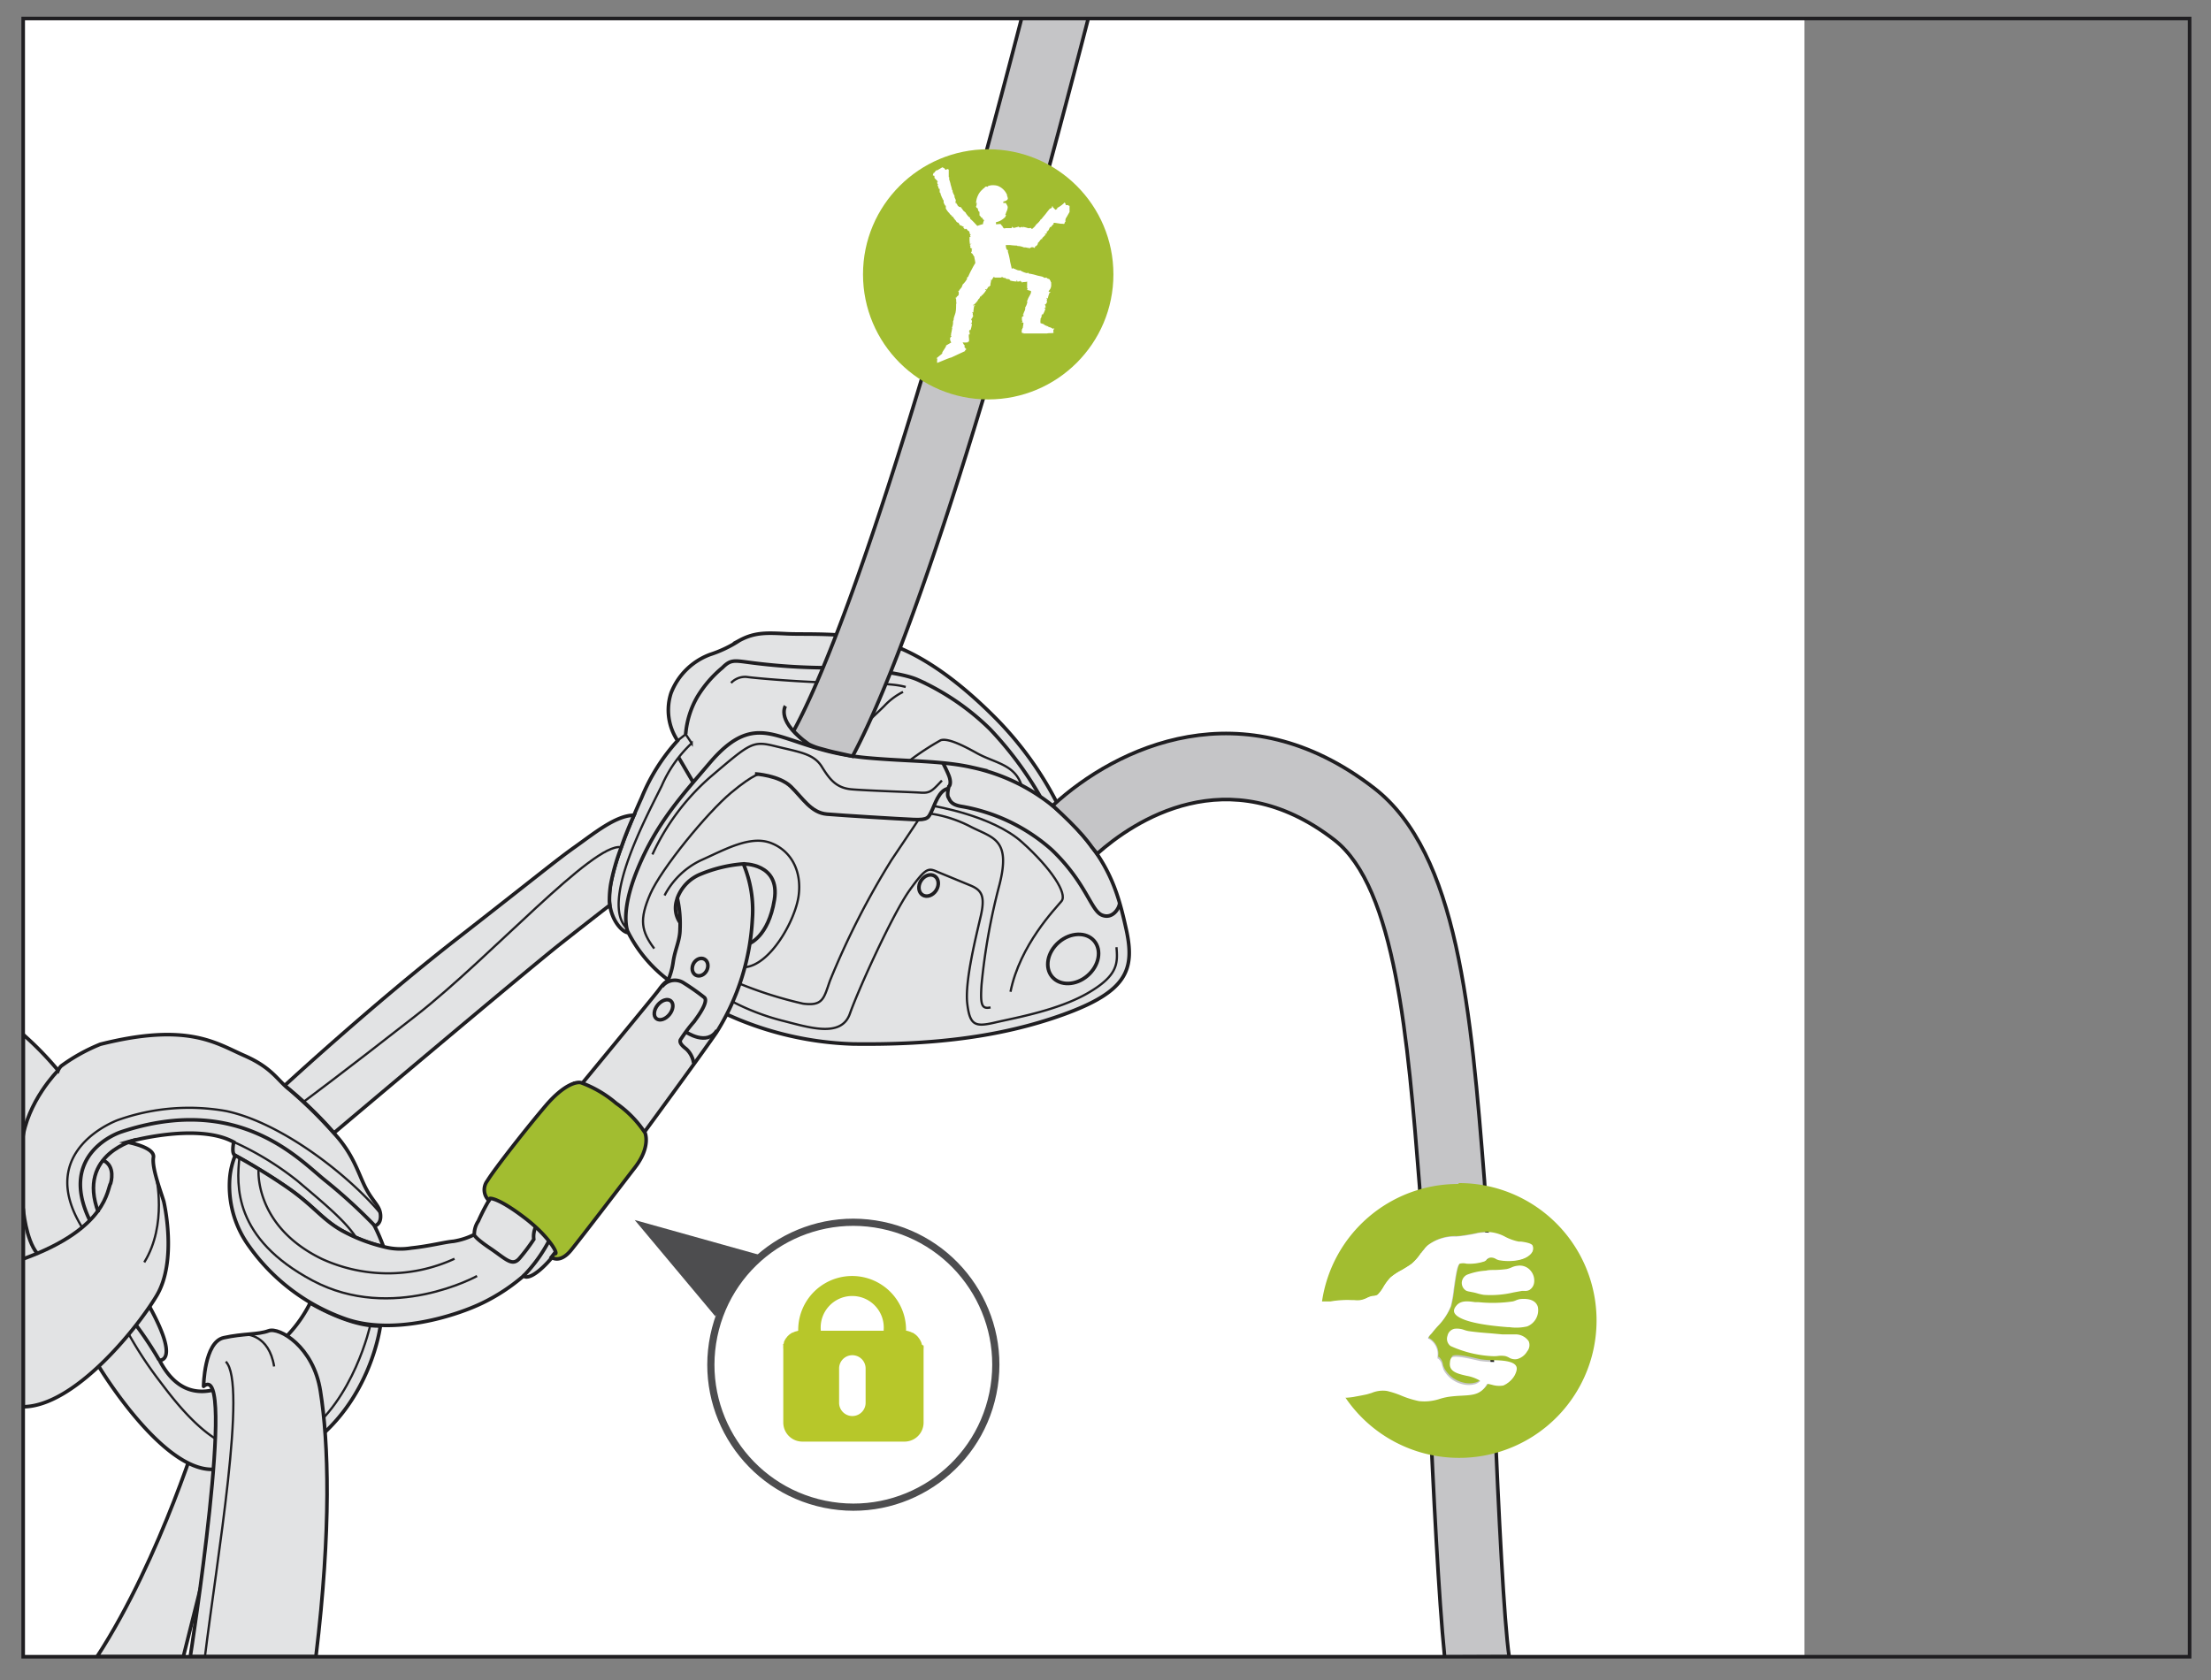 <svg xmlns="http://www.w3.org/2000/svg" xmlns:xlink="http://www.w3.org/1999/xlink" viewBox="0 0 246 187"><rect x="0" y="0" width="246" height="187" fill="#808080" stroke="none"/><defs><style>.cls-1,.cls-5,.cls-6{fill:none;}.cls-11,.cls-2{fill:#fff;}.cls-3{clip-path:url(#clip-path);}.cls-10,.cls-4{fill:#e2e3e4;}.cls-10,.cls-4,.cls-5,.cls-6,.cls-7,.cls-8{stroke:#1f1e21;}.cls-4,.cls-5,.cls-6,.cls-7,.cls-8{stroke-miterlimit:10;}.cls-10,.cls-4,.cls-6,.cls-7,.cls-8{stroke-width:0.4px;}.cls-5{stroke-width:0.25px;}.cls-7,.cls-9{fill:#a2bd30;}.cls-8{fill:#c5c5c7;}.cls-10,.cls-11{stroke-linejoin:round;}.cls-11{stroke:#4d4d4f;stroke-linecap:round;stroke-width:0.8px;}.cls-12{fill:#b7c72a;}.cls-13{fill:#4d4d4f;}</style><clipPath id="clip-path"><rect class="cls-1" x="2.58" y="2.06" width="198.19" height="182.31"/></clipPath></defs><title>Plan de travail 14</title><g id="contenu"><rect class="cls-2" x="2.58" y="2.06" width="198.19" height="182.31"/><g class="cls-3"><path class="cls-4" d="M22.49,158.1S18,173.3,10.8,184.36h9.6L26,162Z"/><path class="cls-4" d="M24.45,163.42C18.62,164.76,11,152.07,11,152.07l.31-4,5.36-2.6c3.37,6.17,1.07,5.9,1.07,5.9,4.47,8.65,13-1.6,13-1.6A14.64,14.64,0,0,0,34.51,145s4.44,2.7,7.81,2.55c0,0-1,8.21-7.85,13.22"/><path class="cls-4" d="M75.39,82.42a21.47,21.47,0,0,0-4,6.35c-2,4.44-3.6,8.68-3.6,11.11s1.48,3.91,2.12,3.91a15.39,15.39,0,0,0,5.5,6,36.46,36.46,0,0,0,19.51,6.39c8.41.11,16.15-.67,23.32-3.25s8.06-5,7.06-9.53-2.06-8-7.09-12.81a38.32,38.32,0,0,0-7.25-10.48c-4.92-5-9.37-7.83-13.23-8.79s-8-.69-10.16-.79-3.54-.21-5.29.74A13.62,13.62,0,0,1,79,72.84a7.43,7.43,0,0,0-4.34,4.29A6.13,6.13,0,0,0,75.39,82.42Z"/><path class="cls-4" d="M67.84,100.74S66.2,102,62.39,105s-25.23,21.08-25.23,21.08a42.5,42.5,0,0,0-5.49-5.27s9.75-9,19.06-16.26S61.94,95.69,64,94.23s4.54-3.51,6.54-3.5c0,0-.84,1.84-1.41,3.55a24,24,0,0,0-1.18,4.13,11,11,0,0,0-.14,1.7C67.79,100.35,67.84,100.74,67.84,100.74Z"/><path class="cls-4" d="M2.58,156.55V115.13a35.76,35.76,0,0,1,3.89,4h0a1.58,1.58,0,0,1,.34-.5,20.11,20.11,0,0,1,4.35-2.42c9.73-2.45,12.87-.12,16,1.25s3.67,2.72,5,3.76a48.64,48.64,0,0,1,4.95,4.84c2.23,2.37,2.77,4.6,3.59,6.17s1.57,1.94,1.64,3-.67,1.2-.67,1.2a20.31,20.31,0,0,1,1,2.32,18.8,18.8,0,0,1-4.63-1.79c-2.24-1.27-3.14-2.77-6.05-4.78s-5.83-3.59-5.83-3.59c-.45-.22-.15-1.49-.15-1.49-4.11-2.24-11.88,0-11.88,0s3.13.55,2.94,1.7.77,3.65,1.15,4.9c0,0,1.56,6.59-.81,10.52S8.16,156.52,2.58,156.55Z"/><path class="cls-4" d="M26.17,128.58s2.92,1.57,5.83,3.59,3.81,3.51,6.05,4.78a18.8,18.8,0,0,0,4.63,1.79,7.22,7.22,0,0,0,3.06.15c2.09-.22,3.74-.67,4.71-.75a8,8,0,0,0,2.32-.75,2.63,2.63,0,0,1,.45-1.5,23.53,23.53,0,0,1,2.09-3.74c1.27-1.72,17.34-21.08,18-22s1-1,1-1a8.17,8.17,0,0,0,.6-2.17c.22-1.42.75-2.32.75-3.59a13.11,13.11,0,0,0-.3-3.44A4.58,4.58,0,0,1,78,97.26a15.41,15.41,0,0,1,4.71-1.12,13.27,13.27,0,0,1,1,6.13,26.22,26.22,0,0,1-4,12.63c-2.39,3.51-17,23.32-17.94,24.59S59,142.56,58.24,142a20.93,20.93,0,0,1-4.56,3c-2.77,1.35-9.94,3.74-15.4,1.72a22.15,22.15,0,0,1-10.54-8,11.41,11.41,0,0,1-2.17-7.7A8.66,8.66,0,0,1,26.17,128.58Z"/><path class="cls-5" d="M26,127.08a33.4,33.4,0,0,1,7.1,4.34c3,2.54,5.3,4.44,6.53,6.31"/><path class="cls-6" d="M41.72,136.43a59.2,59.2,0,0,0-5.46-5c-2.84-2.24-9.57-9.87-22.8-5.46,0,0-7.16,2.3-3.45,9.87"/><path class="cls-5" d="M42.25,134.93c-3.44-4.11-10.91-10-17.12-11.29a23.65,23.65,0,0,0-12,1s-9.32,3.31-4,11.94"/><path class="cls-5" d="M41.2,147.46s-1.8,8.32-7.4,12.29"/><path class="cls-6" d="M69.89,103.79s-1.05-2,1.07-7.12,4.91-8.12,8-11.76,5.21-3.7,7.7-3,5.21,2,9.76,2.42,8.42.3,11.82,1.09a21.44,21.44,0,0,1,10,5.22"/><path class="cls-6" d="M104.9,84.88s.43.82.67,1.43.18,1.09,0,1.21c0,0-.24.91-.06,1.21s.24.79,1.39,1A20.21,20.21,0,0,1,117,94.55c3.82,3.64,4.36,6.73,5.57,7.27s2-.79,2-1.33"/><path class="cls-5" d="M75.39,82.42l.9-.71.67,1a14.15,14.15,0,0,0-3.33,4.73c-1.7,3.45-6.87,13-3.89,15.87"/><line class="cls-6" x1="75.52" y1="84.32" x2="77.08" y2="86.98"/><path class="cls-6" d="M84,86.12s2.69.15,4,1.42S90.23,90.45,92,90.6s8,.53,9.64.6,1.65-.22,2-.9.81-2.41,1.9-2.55"/><path class="cls-6" d="M82.68,96.14s4.15-.11,3.48,4S83.37,105,83.37,105"/><path class="cls-6" d="M75.36,100a2.84,2.84,0,0,0,.3,2.66"/><path class="cls-6" d="M76.29,81.7a9.9,9.9,0,0,1,1.31-4.18,12.81,12.81,0,0,1,2.77-3.21c.9-.9,1.27-.82,2.92-.6a67.73,67.73,0,0,0,8.67.6c4.56.08,8.52.6,10.17,1.35a27.62,27.62,0,0,1,8,5.46,39.43,39.43,0,0,1,5.59,7.49"/><path class="cls-5" d="M101.22,84.63a30.74,30.74,0,0,1,3.44-2.25c.67-.22,2,.3,4,1.42s4.24,1.24,5,3.61"/><path class="cls-5" d="M81.34,76a2.15,2.15,0,0,1,1.72-.67c1,.15,6.28.6,10.46.67s5.9.08,7.25.45"/><path class="cls-5" d="M100.47,77a7.39,7.39,0,0,0-2.09,1.57c-1.2,1.2-5.52,5.17-5.52,5.17"/><path class="cls-5" d="M72.59,95.09a25.69,25.69,0,0,1,6.5-8.67c4.48-3.81,4.64-4,7.25-3.36s4.19.82,5.08,2.24,1.6,2.39,3.34,2.54,6.6.3,7.65.37,1.27-.15,2.39-1.35"/><ellipse class="cls-6" cx="103.32" cy="98.55" rx="1.25" ry="1" transform="translate(-35.27 132.9) rotate(-57.57)"/><path class="cls-6" d="M121,108.58c-1.29,1.11-3.05,1.16-3.93.13s-.55-2.75.74-3.86,3.06-1.16,3.93-.14S122.3,107.47,121,108.58Z"/><path class="cls-5" d="M73.94,99.65a8.84,8.84,0,0,1,4-3.89c2.69-1.2,5.53-2.84,7.85-1.94s3.44,3.22,3.06,5.91-3.13,7.68-6,7.91"/><path class="cls-5" d="M81.48,111.46a26.09,26.09,0,0,0,5.46,2.1c3,.75,6.65,2,7.62-.75s4.78-11.14,6.65-13.75,2.1-2.47,3.18-2L108,98.55c1.2.51,1.64,1.14,1.12,3.4s-1.79,7.27-1.5,9.74.9,2.61,3.14,2.09,7-1.35,10.32-3.29,3.29-3.29,3.14-5.08"/><path class="cls-5" d="M82.25,109.45a44.8,44.8,0,0,0,7.09,2.24c2.24.3,2.32-.6,3-2.54A88.59,88.59,0,0,1,99.2,95.69c2.69-4,3-4.48,3-4.48"/><path class="cls-5" d="M103.49,90.54A14.09,14.09,0,0,1,108,92c2.47,1.27,4.49,1.35,3.21,6.43a68.86,68.86,0,0,0-2,11.14c-.15,2.24,0,2.76,1,2.54"/><path class="cls-5" d="M103.89,89.7s6.5,1.05,9.8,4,5.09,5.76,4.42,6.58-4.63,4.86-5.68,10.09"/><path class="cls-5" d="M84.63,86.12S84,86,81.34,88.22s-7.77,8.45-9,11.29-1,4.11.45,6.05"/><path class="cls-6" d="M87.39,78.57S86.22,80.3,90.24,83"/><ellipse class="cls-6" cx="73.83" cy="112.37" rx="1.27" ry="0.84" transform="translate(-59.94 98.82) rotate(-50.91)"/><path class="cls-7" d="M71.77,126.07s.67,1.53-1.12,3.85-5.83,7.62-7.1,9.19-2.2.8-2.2.8l.33-.42c.6.3-.45-1.76-3.21-3.89-3.07-2.36-3.94-2.23-3.94-2.23l-.13.23a1.64,1.64,0,0,1-.18-2.19c.82-1.35,4.48-6,6.5-8.37s3.57-2.8,4.1-2.49a12.86,12.86,0,0,1,3.74,2.23A12.08,12.08,0,0,1,71.77,126.07Z"/><path class="cls-6" d="M52.78,137.4s-.09.27,1.73,1.5S57,141,57.83,140a21.54,21.54,0,0,0,1.56-2.08,2.55,2.55,0,0,1,.21-1.38"/><path class="cls-6" d="M58.24,142a16.59,16.59,0,0,0,2.84-3.91"/><path class="cls-6" d="M73.67,109.78a1.79,1.79,0,0,1,2.42-.38A25.18,25.18,0,0,1,78.36,111c.32.26.06,1.11-1.17,2.73a16.64,16.64,0,0,0-1.49,2c-.06.2-.06.46.65,1a2.66,2.66,0,0,1,.83,1.59"/><path class="cls-6" d="M76.31,114.84s2.35,1.63,3.46-.18"/><ellipse class="cls-6" cx="77.89" cy="107.64" rx="1.01" ry="0.83" transform="translate(-53.7 125.98) rotate(-62.05)"/><path class="cls-5" d="M33.8,122.6s4.26-3.15,12.56-9.65S66,93.77,69.09,94.28"/><path class="cls-5" d="M28.77,130.08s-.58,6.29,7,10a17.67,17.67,0,0,0,14.8,0"/><path class="cls-5" d="M53.08,142s-9.42,5.23-18.28.52-8.48-10.62-8.16-13.72"/><path class="cls-8" d="M94.86,84.16C100.82,73,114.44,37,140.15-78l-7-1.57C105.84,42.65,92.39,73.91,88.29,81.35a12.43,12.43,0,0,0,1.07,1l.63.47a6.46,6.46,0,0,0,1.12.44c.62.17,1.4.39,2,.51Z"/><ellipse class="cls-9" cx="109.95" cy="30.53" rx="13.93" ry="13.92"/><path class="cls-2" d="M119,23.59s0,0,0,0h0l0-.66c0-.06-.13,0-.15-.1s-.05,0,0,0,0,0,0,0,0,0,0,0a1.75,1.75,0,0,0-.23,0s-.07-.08-.07-.08v0h0a.8.8,0,0,1,0-.12h0v0l-.17-.1s0,0,0,.06-.65.55-.75.53v.12l0,0-.2.11-.3-.31,0,0s0,0,0,0l0,0s0,0,0,0,0,0,0-.07-.05,0,0,0,0,0-.07,0,0,.06,0,.07h0c-.06,0,0,.09-.08.1h0s0,0-.07.06,0,0,0,0,0,0-.08,0v0c-.08.08-.39.47-.47.58h0c-.11.15-.38.44-.48.6,0,0-.07,0-.1.05s0,0,0,0,0,0-.05.1a2.64,2.64,0,0,1-.46.47c0,.07-.07.08-.09.14h0c0,.05-.27.26-.31.32h0s0,0,0,0a.49.49,0,0,0-.14,0s0,0,0-.06-.25,0-.25,0l0,.06s0-.08,0-.07-.07,0-.1,0,0,0,0,0,0,0,0,0,0,0,0,0h0s0,0,0,0a2.64,2.64,0,0,0-.55-.14s0,0,0,.08,0,0,0,0-.05,0-.05-.12l0,.05v0c-.11,0,0,0-.11,0s-.09.07-.11,0,0,0,0,.05,0,0,0,0-.05,0-.05.06,0-.05,0-.07h0l0,0s-.06,0-.1,0v0s0,0-.05-.06h0a.12.12,0,0,0-.11,0h0c-.06.05-.3.06-.36.12l0,0a1.3,1.3,0,0,1-.27-.06s0-.07,0-.09,0,.05-.05,0,0,0,0,0,0,0,0,0,0,.07,0,.1h0v0s0,.1-.07.08H112l-.06,0h-.08l0,0s0,0,0,0,0,0,0,0h0s0,0,0,0-.06,0,0,0,0,0,0,0h0a.15.15,0,0,1-.18,0h0s-.12-.1-.14-.16h.06a1.2,1.2,0,0,1-.25-.27c0-.07-.31,0-.53,0a.15.15,0,0,1,0,0s0-.06,0-.09h0a.6.6,0,0,1,0-.15,1.52,1.52,0,0,0,.42-.13,2.13,2.13,0,0,0,.62-.46c.07-.06,0,0,0,0s0-.06.06-.13,0,0,0,0,0-.06,0-.08-.06,0-.09,0l.06-.09,0,0a2,2,0,0,1,.1-.29,1.21,1.21,0,0,0,.13-.44s0,0,0,.1,0-.07,0-.09,0-.08,0-.05c0-.15-.15-.33-.2-.46a.92.92,0,0,0-.29,0,1.07,1.07,0,0,0,0-.17c.23-.05.45-.13.5-.31h0l0-.06c0-.08-.06-.11,0-.11l0,.09c0-.07,0,0,0,0s0-.07,0-.09,0,0,0,0a.83.83,0,0,1-.08-.12c0-.08,0,0,0-.13a1.85,1.85,0,0,0-1-1s0,0,0,0a1.28,1.28,0,0,0-.39-.08l0,0a1.55,1.55,0,0,0-.37,0,1.86,1.86,0,0,0-.37.09v.05c-.14.06-.06,0-.18,0s-.2.11-.22.17-.05,0-.06,0-.05.06-.08.08,0,0,0,0l-.06.07s-.06,0,0,0a1.89,1.89,0,0,0-.53.72,2.12,2.12,0,0,0-.19.93s0-.13.06-.16,0,.11,0,.15,0,.18-.07.24h0v0c.09.33.16.05.22.35s.15.2.17.29,0-.06,0,0,0,.07,0,.11,0,.22,0,.14,0,.14,0,.1,0,.07.07.08l0,0c.09.1.11.19.21.22l0-.06c0,.06.1.1.1.16l-.07,0a.74.74,0,0,0,.19.13.17.17,0,0,0,0,0h0s0,.13,0,.13h0s-.06,0-.05,0,0,0,0,.05h0s0,0,0,0h0a.85.85,0,0,0-.06.29s0,0,.05,0,0,0,0,0,0,0-.08,0a5,5,0,0,0-.6.19l-.22-.23h0a6.37,6.37,0,0,0-.59-.58s0-.08,0-.11a.06.06,0,0,1,0,0c-.07-.1,0,0-.12-.07a2.4,2.4,0,0,1-.41-.54c-.08,0-.09-.09-.15-.11h0c-.05,0-.23-.33-.3-.36h0c-.06,0,0-.05,0-.1a.11.11,0,0,1-.13,0h0s-.11,0-.15-.06l0,0s-.09-.07-.11-.09-.06-.19-.15-.22l0-.11h0l-.09.08,0-.05s0-.07,0-.11h0s0-.11,0-.12v0a.11.11,0,0,1,.07-.05s-.07,0-.06-.06h0c0-.05-.13-.28-.13-.33h0s0-.08,0-.14a1.71,1.71,0,0,1-.21-.47c0-.08,0,0,0-.09s0,0,0,0,0-.06-.06-.07a4.48,4.48,0,0,0-.16-.6h0c0-.09-.12-.48-.16-.57l0,0s0,0,0-.05,0,0,0,0,0-.05,0-.06h0s0-.07,0-.1h0s0-.05,0-.05,0,0-.05,0,0,0,0,0,0,0,0,.05,0,0,0,0h0a0,0,0,0,0,0,0v0h0c0-.19,0-.78,0-.85s0-.05,0-.05a.59.59,0,0,1-.18-.08l0,0s0,0,0,0-.06.06-.07.1l0,0,0,0s-.08,0-.1,0-.11-.11-.15-.18H105s0,0,0,0,0,0,0,0-.09-.09-.16-.09l-.56.33s0,0,0,0l-.1,0s-.23.22-.2.26a.06.06,0,0,1-.08,0s-.14.28-.1.26,0,0,0,.06.07,0,.06,0,.11,0,.11.1h0s0,0,0,.08,0,0,0,0,0,0,0,.09h0c.08.09.29.31.4.42l-.09,0s0,.08,0,.13,0,0,0,0h0s0,0,0,0,0,.11.07.16,0,.06,0,.06h0l0,0h-.1a0,0,0,0,1,0,0l0,0s0,0,0,0a0,0,0,0,1,.05,0,3.32,3.32,0,0,1,.16.45l.09,0v0h0c0,.05,0,.25,0,.31h0a.1.1,0,0,0,0,.09v0s0,0,.06,0h0s0,.05,0,.09l0,0s0,0,0,0,0,0,.05,0,0,0,0,0,0,0,0,0h0s0,0,0,.09,0,0,0,.09h0l0,0c.07,0,0,0,.1,0s0,0,0,0,0,0-.07,0a2.69,2.69,0,0,0,.19.44s0,0,0,0v0h0s0,0,0,0a0,0,0,0,1,0,0s.06,0,0,.08,0,0,.06,0h0s.08.21.05.21h0a.79.79,0,0,1,0,.11h0a2.6,2.6,0,0,0,.18.36s0,0,.06,0,0,0,0,0h0s0,0,0,0h0v.12c0,.05,0,.07,0,.11s0,0,0,0,0,0,0,0,0,.06,0,0,0,0,0,0v0s0,.06,0,.08h0v0h0l0,0h0l0,0h0a0,0,0,0,0,0,0,2.59,2.59,0,0,0,.31.44h0l.11.1a.09.09,0,0,1,0,.05s.2.18.2.19l.05,0s0,.06,0,.09,0,.07.09,0a0,0,0,0,1,0,0s0,0,0,0v0l0,0s0,0,0,0a2.72,2.72,0,0,0,.38.51s0,0,0-.08,0,0,0,0,0,.06,0,.13l0,0,0,0c.12.05,0,0,.1.09s.11,0,.11.06a0,0,0,0,1,0,0s0,0,0,0,0,.05.08,0,0,.07,0,.06,0,0,0,0v0s0,.08.09.08v0s0,0,0,.09l0,0a.18.18,0,0,0,.1.06h0c.08,0,.29.17.37.16l0,0h.06l-.12.07a1,1,0,0,1,.2.25s-.06,0-.06,0,0,0,.06,0l0,0s0,0,0,0,0-.06.07-.08l0,0,0,0s.09,0,.1,0,.09.11.14.17h0a.11.11,0,0,1,0,0s0,0,0,0,.08.09.16.09l.08-.06h0v0l-.08.05s.1.36.09.37l.1,0c0,.08-.11.05-.09.11s0,.11.08.11a.07.07,0,0,1-.05.05c.08,0,0,0,0,0s0,0,0,0l0,0s-.07,0-.08,0a3.39,3.39,0,0,0,.05.87c.05,0,0-.07.1-.11s0,.06,0,.06c-.13,0,0,.09-.16.15l.08,0,0,0c.1.13,0,0,0,.16s.14.08.1.14,0,0,.07,0,.05,0,0,.07,0,.09.1,0-.06.09-.1.06,0,0,0,.05l0,0c0,.06,0,.12,0,.14l0,0s0,.07-.07.1l0,0a.16.16,0,0,0,.08.15v0c.1,0,.22.4.34.43l.07,0,.07,0-.21,0a6.17,6.17,0,0,1,.12.64s0,0,0,0l0,0a7.11,7.11,0,0,0-.38.67h0a8.77,8.77,0,0,0-.43.88c-.06,0-.08.06-.11.07s.06,0,0,0,0,0,0,.14a2.49,2.49,0,0,1-.5.64c0,.1-.07.14-.07.22v0c0,.07-.3.37-.32.45h0c0,.08-.06,0-.11.06a.14.14,0,0,1,.07.14l0,0a1.1,1.1,0,0,1,0,.2l0,0c0,.07-.05.13-.07.16s-.19.11-.2.24l-.14,0v0l.12.09a.16.16,0,0,0,0,.05h0c0,.07,0,0,0,.07s0,.1,0,.13v0a.09.09,0,0,0,0,0h0s.07.06,0,.09h0c-.06.05.07,0,0,.05h0s0,.07,0,.08,0,0,.05,0,0,.07-.05.1l0,0c0,.14,0,.73-.05.87h0c0,.23-.26.69-.22.94-.06,0,0,.09-.07.11a0,0,0,0,1,0,0c0,.11,0,0,0,.12a1.49,1.49,0,0,1-.13.64c.07.07,0,.15,0,.22h0c0,.08-.1.44-.09.52h0c0,.08,0,.06-.08.11a.14.14,0,0,1,.13.09h0s-.16.14-.16.21l0,0c0,.06,0,.14,0,.17s.07.22.13.33l-.14,0h0l.11,0-.55.32c.07.1-.45.72-.43.83s-.08.05-.08.06.06,0,.08,0,0,0,0,0,0,0,0,0,.08-.05.11-.08l-.77.63h0s.12,0,.12,0-.06.4,0,.49,0,0-.07,0,0,0,0,0,0,0,.06,0,1.42-.6,1.52-.58l1.62-.75a.06.06,0,0,1,0,.05s0-.06,0-.07l-.06,0s0,0,0-.06.07,0,.09,0,0-.08,0-.06.06,0,.05-.07-.08,0-.07-.06h0c0-.09-.12-.06-.11-.15h0s0-.05,0-.11a0,0,0,0,1,0,0c0-.06,0-.07,0-.13h-.06a2.83,2.83,0,0,0-.16-.29,2,2,0,0,0,.55,0h0v0s0,0,0,0v0s0,0,.06,0,0,0,0,0h0s-.07,0,0-.06.08,0,.08,0c.07-.19,0-.44,0-.63h0c0-.07,0-.12,0-.18s0,0,.07,0,0-.32,0-.32h-.09c0-.06.1,0,.09-.07s0-.08,0-.11a0,0,0,0,1,.06,0c-.07,0,0,0,0,0h0l0,0s.06,0,.06,0a2.68,2.68,0,0,0,.16-.7s0,0-.1,0,0,0,0-.06c.12,0,0-.06.16-.07l-.06,0h0c-.05-.14,0,0,0-.14s-.09-.12,0-.14,0,0-.06,0,0-.06,0-.06,0-.07-.07-.07.06,0,.09,0l0,0h0s.14-.16.07-.21l.09.16s-.12-.2,0-.2v0a.23.23,0,0,0,0-.15v0c-.06-.07,0-.24-.05-.32l-.07,0,0-.05.16.05a4.07,4.07,0,0,1,.09-.71.11.11,0,0,1,.1,0s-.05,0,0-.07l0,0s0,0,0,0-.1,0-.15,0v0h0l-.07,0h0s0-.07,0-.07.06,0,.08,0a2.45,2.45,0,0,0,.43-.47s0,0,0,0,.06-.11.08-.17h.06s.16-.29.16-.29l0,0c0-.05.08,0,.09,0s.08-.07,0-.13,0,0,.05,0,0,0,0,0,0,0,0,0v0s.05,0,.05,0a3.63,3.63,0,0,0,.47-.58s0,0-.11,0,0,0,0-.06.06,0,.16,0l0,0h0c0-.15,0,0,.08-.13s0-.15,0-.16,0,0,0,0,0-.06,0,0,.14,0,.07,0,.08,0,.09,0,0,0,0,0h0c0-.05.09,0,.06-.11h0s0-.07.1,0v0a.23.23,0,0,0,0-.15v0c0-.09.1-.39.06-.49h-.06l0-.07s.15.13.12.12.15-.25.25-.41h0l0,0s.08,0,.11.07l0,0,0,0h.24c.11,0,.15,0,.21,0s0,0,0,0,.06,0,.08,0,.11,0,.07,0,.09,0,.05,0,0,0,.06,0h0l.11-.07a1.24,1.24,0,0,0,.22.11s0,0,0,0,.12,0,.18,0a.13.13,0,0,1,0,.08s.31.06.31.06l0-.07c.06,0,0,.09,0,.09s.09,0,.13,0,0,0,0,.06,0,0,.06,0,0,0,0,0h0s0,.07,0,.07a3.19,3.19,0,0,0,.72.11c0-.05,0,0,0-.11s0,0,.06,0c0,.11.05,0,0,.17l0-.06v0c.15,0,0,0,.14,0s.13-.06.15,0,0,0,0-.05.06,0,0,0,.07,0,.08-.05,0,.07,0,.09l0,0v0c.06,0,.07.08.12,0v0s.06,0,0,.09h0a.17.17,0,0,0,.14,0h0c.08-.05.39,0,.48-.09V32.1l.07,0a1.15,1.15,0,0,1-.08.16l.44.12,0,.14h0c0,.23-.36.64-.37.89-.06,0-.06.06-.1.09s.07,0,.06,0,0,0,0,.13a1.61,1.61,0,0,1-.25.61c.06.09,0,.14,0,.21h0c0,.08-.19.41-.18.5h0c0,.08,0,0-.09.08a.15.15,0,0,1,.12.12h0s-.2.11-.2.16h0c0,.05,0,.13,0,.16s0,.23.07.35l-.15,0h0l.25.1c0,.21-.07.45-.07.6l-.05,0s0,.08,0,.12,0,0-.05,0,0,.1,0,.13h0c0,.08-.09.11,0,.19h0s0,.06,0,.09.06,0,.08,0,0,0,0,.08,0-.08.07-.08.05,0,0,.06H114s0,0,0,0h2.52c.07-.06.64,0,.75-.09s0-.05,0,0,0,0,0,0a.09.09,0,0,1-.07,0,2.09,2.09,0,0,0,0-.31c0-.06.11-.08.1-.08h0v-.07c-.14-.06,0,.09-.2,0,0,0-.19-.1-.19-.11s0,0,0,0-.31-.07-.31-.13a2.13,2.13,0,0,1-.42-.18c0-.07-.23-.12-.41-.18a1.57,1.57,0,0,1,0-.37s0,0,0,0a.39.39,0,0,0,0-.17h.06a1.39,1.39,0,0,1,.09-.3l-.08,0c0-.06.1,0,.09,0s0-.09,0-.13a.06.06,0,0,1,.06,0c-.06,0,0,0,0,0h0v0s.05,0,.05,0a2.63,2.63,0,0,0,.28-.66s0,0-.1,0,0,0,0-.07c.11,0,0-.05.17,0l-.06,0h0c0-.15,0,0,0-.14s-.07-.13,0-.15,0,0-.05,0,0-.06,0,0,0-.07-.06-.08.07,0,.1,0,0,0,0,0h0c0-.06.17-.13.11-.2l.05.17s-.08-.22,0-.21l0,0a.15.15,0,0,0,0-.13h0c-.06-.07.06-.23,0-.31h-.06l0-.07.16.08a2.9,2.9,0,0,1,.21-.67.09.09,0,0,1,.09,0s0,0,0-.07,0,0,0,0,0,0,0,0a.33.33,0,0,1-.14,0l0,0,0,0s-.09-.06-.07-.09a1,1,0,0,0,.19-.25.86.86,0,0,0,.1-.4s0,.05,0,.07,0,0,0-.06,0-.08,0-.11h0v0a.65.65,0,0,1,0-.16c0-.08-.05-.09-.06-.14s0,0,0,0l0-.05s0-.07,0,0,0-.06,0,0l0,0v0a.27.27,0,0,0-.09-.1v0s0,0,0-.07l0,0a.21.21,0,0,0-.11-.07.54.54,0,0,0-.15-.05s0,0,0,0h-.06a.08.08,0,0,1,.08,0s0-.07-.07,0,0-.06,0-.09-.07,0-.09,0v0c0-.07-.12.06-.16,0h0s-.06,0-.08-.06,0,.06,0,.06-.07,0-.09-.08l0,0c-.14-.07-.56-.13-.71-.18h0a5.89,5.89,0,0,0-.92-.21c0-.07-.07-.07-.1-.1s0,.06,0,.05,0,0-.13,0a2.25,2.25,0,0,1-.72-.31c-.09.05-.15,0-.22,0h0c-.07,0-.42-.19-.5-.19h0c-.08,0,0,0-.09-.09a.14.14,0,0,1-.12.11h0v0h0c-.05-.27-.17-.7-.19-.84h0a6.71,6.71,0,0,0-.25-1.08c.05-.06,0-.11,0-.16s-.06,0-.06,0,0,0-.09-.13a1.18,1.18,0,0,1-.07-.43.08.08,0,0,1,.05,0l0,0c.11,0,.29,0,.42,0h0a6,6,0,0,0,.74.06s.06,0,.09.05a.06.06,0,0,1,0,0c.1,0,0,0,.12,0a2,2,0,0,1,.59.15c.06,0,.11,0,.16,0v0c.05,0,.35.08.41.07h0c.06,0,0,0,.08.06a.11.11,0,0,1,.08-.09h0s.1-.05.14-.06v0s.11,0,.14,0,.14.1.22.07l0,.12h0l0-.26a.53.53,0,0,0,.16-.08h0a.47.47,0,0,0,.09-.1h0a.42.42,0,0,0,.07-.12.66.66,0,0,0,0-.1l.12-.11s0,0,0,0l.09-.12h0a.93.93,0,0,1,.18-.21l0,0s0,0,.07,0,.05-.05,0-.09a0,0,0,0,1,0,0s0,0,0,0h0v0s0,0,0,0a4,4,0,0,0,.43-.43s0,0-.09,0,0,0,0-.05.05,0,.12,0l0,0h0c0-.1,0,0,.07-.09s0-.1,0-.11,0,0,0,0,0,0,0,0,0,0,0-.06.05,0,.05,0h0s.07,0,.06-.1h0s0,0,.07,0v0s0-.06.05-.1h0c0-.06.15-.27.13-.34h0v0l.07.08a3.25,3.25,0,0,1,.4-.44s0,0,0,0,0,0,0,0l0,0,0,0s0,0-.08,0l0,0h0s0-.06,0-.07l0,0,.16,0,.66.1,0,0s.05,0,.1,0,0,0,0,0,.07,0,.09,0h0c.05,0,.07.06.14,0h0s.05,0,.08,0,0,0,0-.06.13-.24.15-.24-.06,0-.06-.05.06-.33.1-.31Z"/><path class="cls-8" d="M167.91,184.36c-1.14-7.77-2.36-48.07-2.75-53-1.49-18.72-2.9-36.4-12.28-43.66-14.58-11.29-28.67-4.58-35.75,1.95,0,0,1.68,1.54,2.69,2.62s1.42,1.67,1.66,2l.59.74c4-3.55,14.51-10.73,26.38-1.55,6.84,5.3,8.19,22.19,9.49,38.51.42,5.24,1.5,39.58,2.78,52.28l.08.14Z"/><path class="cls-9" d="M162.22,131.76a15.29,15.29,0,0,0-15.13,13.07l.95,0a11,11,0,0,1,2.35-.15l.28,0a2.9,2.9,0,0,0,.7,0,2.72,2.72,0,0,0,.72-.24,2.75,2.75,0,0,1,.4-.17,1.71,1.71,0,0,1,.31-.06,1.31,1.31,0,0,0,.5-.13,4.1,4.1,0,0,0,.7-.93,5.94,5.94,0,0,1,.74-1,6.47,6.47,0,0,1,1.28-.84c.37-.23.76-.45,1.09-.7a5.72,5.72,0,0,0,1-1.13,6.53,6.53,0,0,1,.79-.93,4.94,4.94,0,0,1,3.17-1c.29,0,.59-.05.91-.1s.69-.11,1-.17.63-.13.91-.16a4.42,4.42,0,0,1,2.63.54,5.8,5.8,0,0,0,1.45.51l.26,0c.44.06,1.12.17,1.28.42a.82.82,0,0,1-.17.92c-.66.74-2.29.89-3.49.66a1.51,1.51,0,0,1-.31-.12,1,1,0,0,0-.69-.16,1,1,0,0,0-.37.24,1,1,0,0,1-.23.17,5.25,5.25,0,0,1-2,.26h0a1.61,1.61,0,0,0-.77,0c-.27.17-.44,1.22-.68,2.94a12.64,12.64,0,0,1-.32,1.82,6.82,6.82,0,0,1-1.48,2.23c-.19.22-.4.46-.59.7l-.15.17a1.1,1.1,0,0,0-.27.37l0,.08.08.06a2,2,0,0,1,.95,2v.07l.07,0a1.28,1.28,0,0,1,.45.78c0,.14.09.31.16.48a3.24,3.24,0,0,0,2.17,1.61,2.57,2.57,0,0,0,1.23,0,1.29,1.29,0,0,0,.56-.27l.13-.1-.13-.09a4.37,4.37,0,0,0-1.39-.49c-1.05-.23-2-.47-1.86-1.53a.72.72,0,0,1,.18-.48c.31-.29,1.88.07,2.63.24l.54.12a10.58,10.58,0,0,0,1.23.1c1.06,0,2.37.08,2.69.64.14.23.09.55-.13,1a2.13,2.13,0,0,1-1.1,1,2.74,2.74,0,0,1-1.27-.09c-.17,0-.32-.07-.48-.09h-.08l0,.06c-.67,1.14-1.53,1.19-2.82,1.25-.41,0-.89.05-1.39.12a7,7,0,0,0-1,.23,5.39,5.39,0,0,1-2.35.25,10.64,10.64,0,0,1-1.93-.6,10.1,10.1,0,0,0-1.63-.53,3.24,3.24,0,0,0-1.68.22l-.5.15c-.43.1-.88.18-1.32.26-.27.05-.86.09-1.41.14a15.29,15.29,0,1,0,12.75-23.72Z"/><path class="cls-2" d="M165.91,151.56a10.58,10.58,0,0,1-1.23-.1l-.54-.12c-.75-.17-2.32-.53-2.63-.24a.72.72,0,0,0-.18.48c-.17,1.06.81,1.29,1.86,1.53a4.37,4.37,0,0,1,1.39.49l.13.09-.13.1a1.29,1.29,0,0,1-.56.27,2.57,2.57,0,0,1-1.23,0,3.24,3.24,0,0,1-2.17-1.61c-.07-.17-.11-.34-.16-.48a1.28,1.28,0,0,0-.45-.78l-.07,0V151a2,2,0,0,0-.95-2l-.08-.06,0-.08a1.1,1.1,0,0,1,.27-.37l.15-.17c.18-.24.39-.48.59-.7a6.82,6.82,0,0,0,1.48-2.23,12.64,12.64,0,0,0,.32-1.82c.24-1.72.41-2.77.68-2.94a1.61,1.61,0,0,1,.77,0,5.25,5.25,0,0,0,2-.26,1,1,0,0,0,.23-.17,1,1,0,0,1,.37-.24,1,1,0,0,1,.69.16,1.51,1.51,0,0,0,.31.12c1.2.23,2.83.08,3.49-.66a.82.82,0,0,0,.17-.92c-.16-.26-.83-.36-1.28-.42l-.26,0a5.8,5.8,0,0,1-1.45-.51,4.42,4.42,0,0,0-2.63-.54c-.28,0-.59.1-.91.16s-.7.13-1,.17-.62.07-.91.1a4.94,4.94,0,0,0-3.17,1,6.53,6.53,0,0,0-.79.93,5.72,5.72,0,0,1-1,1.13c-.33.25-.72.47-1.09.7a6.47,6.47,0,0,0-1.28.84,5.94,5.94,0,0,0-.74,1,4.1,4.1,0,0,1-.7.93,1.31,1.31,0,0,1-.5.13,1.71,1.71,0,0,0-.31.06,2.75,2.75,0,0,0-.4.17,2.72,2.72,0,0,1-.72.24,2.9,2.9,0,0,1-.7,0l-.28,0a11,11,0,0,0-2.35.15l-.95,0a16.64,16.64,0,0,0-.16,2.23,15.14,15.14,0,0,0,2.54,8.43c.56,0,1.15-.08,1.41-.14.44-.08.89-.16,1.32-.26l.5-.15a3.24,3.24,0,0,1,1.68-.22,10.1,10.1,0,0,1,1.63.53,10.64,10.64,0,0,0,1.93.6,5.39,5.39,0,0,0,2.35-.25,7,7,0,0,1,1-.23c.5-.07,1-.1,1.39-.12,1.29-.07,2.15-.11,2.82-1.25l0-.06h.08c.16,0,.31.06.48.09a2.74,2.74,0,0,0,1.27.09,2.13,2.13,0,0,0,1.1-1c.22-.41.27-.74.13-1C168.28,151.64,167,151.59,165.91,151.56Z"/><path class="cls-2" d="M168.85,140.86a2.07,2.07,0,0,0-.68.19,2.7,2.7,0,0,1-.55.18,12.1,12.1,0,0,1-1.31.1c-.38,0-.73,0-1,.08h-.09a7.11,7.11,0,0,0-2,.45,1.06,1.06,0,0,0-.56.72,1,1,0,0,0,.2.82c.22.26.36.29.75.36l.25.05a4.68,4.68,0,0,1,.46.11,5.3,5.3,0,0,0,.78.18,11.08,11.08,0,0,0,3.29-.27l.93-.17.34,0a1,1,0,0,0,.5-.1,1.13,1.13,0,0,0,.53-.82,1.7,1.7,0,0,0-.38-1.32A1.56,1.56,0,0,0,168.85,140.86Z"/><path class="cls-2" d="M171.11,145.46c-.19-.71-.92-1-2-.89a2.24,2.24,0,0,0-.4.12,2,2,0,0,1-.4.14,15.36,15.36,0,0,1-3.81.08l-.38,0c-.77-.11-1.5-.2-2,.3-.31.33-.41.61-.31.86.18.45,1.18,1.26,5.92,1.62l.19,0a5.36,5.36,0,0,0,2-.08A1.94,1.94,0,0,0,171.11,145.46Z"/><path class="cls-2" d="M168.55,148.5H168c-.42,0-.73,0-.83,0l-1.32-.12c-.81-.06-1.64-.13-2.46-.25a3.35,3.35,0,0,1-.49-.13,2.29,2.29,0,0,0-1.05-.13,1,1,0,0,0-.8.79,1,1,0,0,0,.34,1.13,12.64,12.64,0,0,0,4.45,1.12,4.61,4.61,0,0,0,.75,0,2.76,2.76,0,0,1,.88,0,1.7,1.7,0,0,1,.42.17,1.3,1.3,0,0,0,.89.17,1.83,1.83,0,0,0,1.14-.87,1.09,1.09,0,0,0,.16-1.13A1.77,1.77,0,0,0,168.55,148.5Z"/><path class="cls-6" d="M2.58,140.1c9.46-3.42,9.32-7.81,9.74-8.44,0,0,.59-1.91-.86-2.54"/><path class="cls-6" d="M15.19,126.82s-6.72,1.54-4.24,8.11"/><path class="cls-6" d="M6.47,119.12s-3.5,3.48-4,7.93"/><path class="cls-6" d="M2.58,134.49s.28,3.46,1.56,5"/><path class="cls-6" d="M17.7,151.34a39.73,39.73,0,0,0-2.56-3.87"/><path class="cls-5" d="M14.33,148.48a43.44,43.44,0,0,0,3.37,5.13c1.26,1.63,6.78,9.47,11.06,7.12"/><path class="cls-10" d="M22.65,154.28s.06-4.93,2.24-5.41,3.82-.33,5-.77,5,1.76,5.76,6.71c.91,5.7,1.23,15.27-.5,29.55H21.17S26.39,151.09,22.65,154.28Z"/><path class="cls-5" d="M25.12,151.53c2.42,2.34-1,22.07-2.32,32.84"/><path class="cls-5" d="M27.38,148.51s2.55,0,3.12,3.56"/><path class="cls-5" d="M17.35,130.88s1.31,5.38-1.3,9.6"/></g><rect class="cls-6" x="2.58" y="2.06" width="241.04" height="182.31"/><circle class="cls-11" cx="94.95" cy="151.87" r="15.85" transform="translate(-72.97 214.2) rotate(-78.35)"/><path class="cls-12" d="M102.56,149.59a1.67,1.67,0,0,0-.07-.23,1.48,1.48,0,0,0-.09-.18,1.59,1.59,0,0,0-.09-.16l-.14-.19-.09-.11-.19-.18-.08-.06-.25-.17-.06,0a2,2,0,0,0-.3-.13h0a2.36,2.36,0,0,0-.34-.09h0l-.32,0H89.15l-.31,0h0l-.35.09h0a2.1,2.1,0,0,0-.3.13l-.06,0-.25.17-.08.06-.19.18-.08.11a1.41,1.41,0,0,0-.14.19,1.66,1.66,0,0,0-.09.16,1.5,1.5,0,0,0-.08.18c0,.07,0,.15-.07.23s0,.09,0,.15a2.22,2.22,0,0,0,0,.41v8.16a2.12,2.12,0,0,0,2.12,2.12h11.37a2.12,2.12,0,0,0,2.12-2.12v-8.16a2.22,2.22,0,0,0,0-.41C102.59,149.68,102.57,149.64,102.56,149.59Zm-6.25,6.52a1.47,1.47,0,0,1-2.95,0v-3.82a1.47,1.47,0,1,1,2.95,0Z"/><path class="cls-12" d="M89.15,148.43h2.17V148a3.51,3.51,0,1,1,7,0v.4h2.49V148a6,6,0,1,0-12,0v.41Z"/><polygon class="cls-13" points="84.53 139.66 70.62 135.77 79.58 146.48 84.53 139.66"/></g></svg>